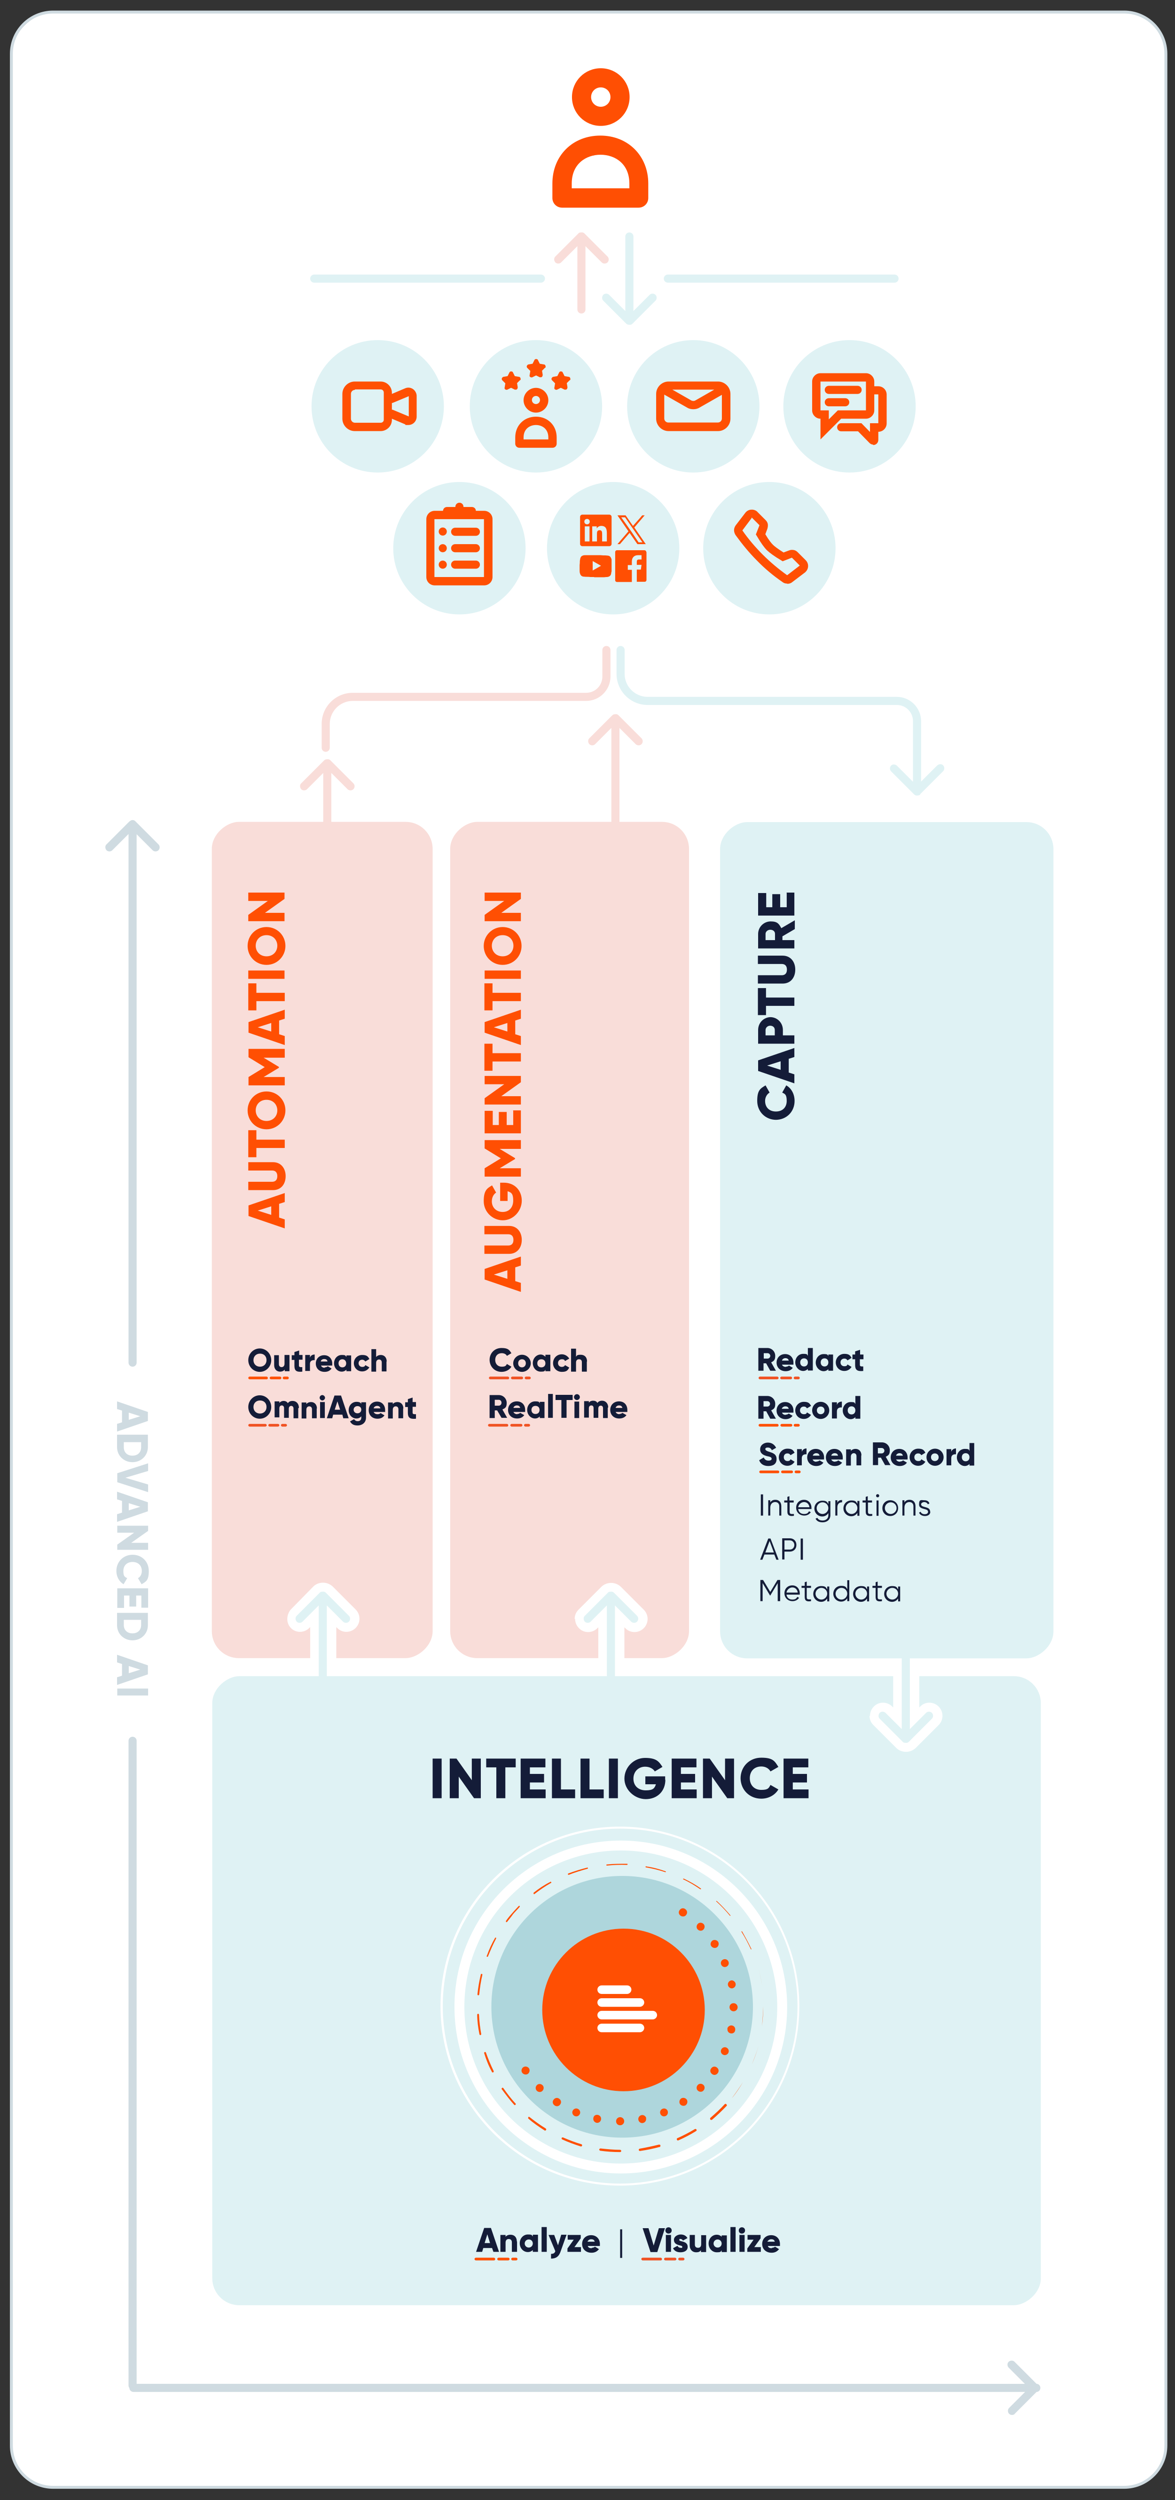 <?xml version="1.0" encoding="UTF-8"?>
<svg id="Layer_1" xmlns="http://www.w3.org/2000/svg" width="522" height="1110" version="1.1" viewBox="0 0 522 1110">
  <rect x="0" y="0" width="522" height="1110" fill="#333333" stroke="none"/>
  <!-- Generator: Adobe Illustrator 29.7.1, SVG Export Plug-In . SVG Version: 2.1.1 Build 8)  -->
  <defs>
    <style>
      .st0 {
        fill: #cfdbe1;
      }

      .st1 {
        fill: #f05323;
      }

      .st2 {
        fill: #dff2f4;
      }

      .st3 {
        fill: #ff5003;
      }

      .st4 {
        fill: #f9ddd9;
      }

      .st5 {
        fill: #aed6dc;
      }

      .st6 {
        fill: #fff;
      }

      .st7 {
        fill: #141c38;
      }

      .st8 {
        fill-rule: evenodd;
      }

      .st8, .st9 {
        fill: #ff4f03;
      }

      .st10 {
        fill: #f05223;
      }

      .st11 {
        fill: #141c37;
      }
    </style>
  </defs>
  <rect class="st6" x="-287.9" y="298.3" width="1099" height="512.9" rx="18.6" ry="18.6" transform="translate(816.4 293.2) rotate(90)"/>
  <path class="st0" d="M4.4,1085.7V23.9C4.4,13.3,13,4.7,23.6,4.7h475.8c10.6,0,19.2,8.6,19.2,19.2v1061.9c0,10.6-8.6,19.2-19.2,19.2H23.6c-10.6,0-19.2-8.6-19.2-19.2h0ZM517.3,23.9c0-9.9-8-17.9-17.9-17.9H23.6C13.7,6,5.7,14,5.7,23.9v1061.9c0,9.9,8,17.9,17.9,17.9h475.8c9.9,0,17.9-8,17.9-17.9V23.9Z"/>
  <circle class="st2" cx="238.1" cy="180.4" r="29.4"/>
  <path class="st3" d="M238.1,183.2c-3,0-5.5-2.5-5.5-5.5s2.5-5.5,5.5-5.5,5.5,2.5,5.5,5.5-2.5,5.5-5.5,5.5ZM238.1,175.8c-1,0-1.8.8-1.8,1.8s.8,1.8,1.8,1.8,1.8-.8,1.8-1.8-.8-1.8-1.8-1.8ZM245.4,198.8h-14.7c-1,0-1.8-.8-1.8-1.8v-2.8c0-5.3,3.9-9.2,9.2-9.2s9.2,3.9,9.2,9.2v2.8c0,1-.8,1.8-1.8,1.8h0ZM232.6,195.1h11s0-.9,0-.9c0-3.8-2.8-5.5-5.5-5.5s-5.5,1.7-5.5,5.5v.9ZM238.1,166.7l-1.6.8c-.4.2-1,0-1.2-.4,0-.2-.1-.4,0-.6l.3-1.8h0l-1.3-1.3c-.4-.4-.4-.9,0-1.3s.3-.2.5-.3l1.8-.3h0l.8-1.6c.2-.5.8-.6,1.2-.4.2,0,.3.2.4.4l.8,1.6h0l1.8.3c.5,0,.8.5.8,1s-.1.4-.3.5l-1.3,1.3h0l.3,1.8c0,.5-.2,1-.7,1.1h-.6s-1.6-.8-1.6-.8h0ZM227,172.2l-1.6.8c-.4.2-1,0-1.2-.4,0-.2-.1-.4,0-.6l.3-1.8h0l-1.3-1.3c-.4-.4-.4-.9,0-1.3s.3-.2.5-.3l1.8-.3h0l.8-1.6c.2-.5.8-.6,1.2-.4.2,0,.3.2.4.4l.8,1.6h0l1.8.3c.5,0,.8.5.8,1s-.1.4-.3.5l-1.3,1.3h0l.3,1.8c0,.5-.2,1-.7,1.1h-.6s-1.6-.8-1.6-.8h0ZM249.1,172.2l-1.6.8c-.4.2-1,0-1.2-.4,0-.2-.1-.4,0-.6l.3-1.8h0l-1.3-1.3c-.4-.4-.4-.9,0-1.3s.3-.2.5-.3l1.8-.3h0l.8-1.6c.2-.5.8-.6,1.2-.4.2,0,.3.2.4.4l.8,1.6h0l1.8.3c.5,0,.8.5.8,1s-.1.4-.3.5l-1.3,1.3h0l.3,1.8c0,.5-.2,1-.7,1.1h-.6s-1.6-.8-1.6-.8h0Z"/>
  <circle class="st2" cx="204.1" cy="243.4" r="29.4"/>
  <path class="st3" d="M215.1,226.8h-3.7c0-1-.8-1.7-1.8-1.7h-3.7s0,0,0-.1c0-1-.8-1.8-1.8-1.8s-1.8.8-1.8,1.8,0,0,0,.1h-3.7c-1,0-1.7.7-1.8,1.7h-3.7c-2.1,0-3.7,1.7-3.7,3.7v25.7c0,2.1,1.7,3.7,3.7,3.7h22c2.1,0,3.7-1.7,3.7-3.7v-25.7c0-2.1-1.7-3.7-3.7-3.7ZM215,256.2h-22s0-25.7,0-25.7h22s0,25.7,0,25.7ZM200.4,236.1c0-1,.8-1.8,1.8-1.8h9.2c1,0,1.8.8,1.8,1.8s-.8,1.8-1.8,1.8h-9.2c-1,0-1.8-.8-1.8-1.8ZM200.4,243.4c0-1,.8-1.8,1.8-1.8h9.2c1,0,1.8.8,1.8,1.8s-.8,1.8-1.8,1.8h-9.2c-1,0-1.8-.8-1.8-1.8ZM200.4,250.7c0-1,.8-1.8,1.8-1.8h9.2c1,0,1.8.8,1.8,1.8s-.8,1.8-1.8,1.8h-9.2c-1,0-1.8-.8-1.8-1.8ZM194.9,236c0-1,.8-1.8,1.8-1.8s1.8.8,1.8,1.8-.8,1.8-1.8,1.8-1.8-.8-1.8-1.8ZM194.9,243.4c0-1,.8-1.8,1.8-1.8s1.8.8,1.8,1.8-.8,1.8-1.8,1.8-1.8-.8-1.8-1.8ZM194.9,250.7c0-1,.8-1.8,1.8-1.8s1.8.8,1.8,1.8-.8,1.8-1.8,1.8-1.8-.8-1.8-1.8Z"/>
  <circle class="st2" cx="341.8" cy="243.4" r="29.4"/>
  <path id="Rectangle1" class="st9" d="M349.7,259.1c-.8,0-1.5-.2-2.1-.7-4.1-2.8-7.9-6-11.3-9.5-3.5-3.5-6.6-7.3-9.5-11.3-.4-.6-.7-1.4-.7-2.2s.3-1.5.7-2.1l4.3-5.6c.6-.8,1.5-1.3,2.4-1.4,1-.1,1.9.1,2.7.7l.2.2,3.7,3.7c.5.5.9,1.1,1,1.8s0,1.4-.2,2.1l-.9,2.4c1.6,2.7,2.7,4,3.4,4.7.6.6,2,1.7,4.7,3.4l2.4-.9c.7-.3,1.4-.3,2.1-.2s1.3.5,1.8,1l3.5,3.5c.7.7,1.1,1.6,1.1,2.6s-.4,1.9-1.1,2.6l-.2.2-5.8,4.4c-.6.5-1.4.7-2.1.7h-.1ZM334,229.9l-4.2,5.6c2.7,3.9,5.8,7.5,9.1,10.8s6.9,6.3,10.8,9.1l5.6-4.3-3.5-3.5-4.1,1.6-.8-.5c-2.9-1.7-4.9-3.2-6.2-4.4-1.2-1.2-2.7-3.3-4.4-6.2l-.5-.8,1.6-4.1-3.5-3.5v.2Z"/>
  <circle class="st2" cx="308" cy="180.4" r="29.4"/>
  <path class="st3" d="M319,169.4h-22c-3,0-5.5,2.5-5.5,5.5v11c0,3,2.5,5.5,5.5,5.5h22c3,0,5.5-2.5,5.5-5.5v-11c0-3-2.5-5.5-5.5-5.5ZM317.3,173l-8.4,4.8c-.5.3-1.2.3-1.8,0l-8.4-4.8h18.6ZM318.9,187.6h-22c-1,0-1.8-.8-1.8-1.8v-10.6s10.2,5.8,10.2,5.8c.8.5,1.8.7,2.7.7s1.9-.2,2.7-.7l10-5.7v10.5c0,1-.8,1.8-1.8,1.8Z"/>
  <circle class="st2" cx="377.4" cy="180.4" r="29.4"/>
  <path class="st3" d="M364.5,195.1v-9.2c-1,0-1.9-.4-2.6-1.1s-1.1-1.6-1.1-2.6v-12.8c0-1,.4-1.9,1.1-2.6s1.6-1.1,2.6-1.1h20.2c1,0,1.9.4,2.6,1.1s1.1,1.6,1.1,2.6v12.8c0,1-.4,1.9-1.1,2.6s-1.6,1.1-2.6,1.1h-11s-9.2,9.2-9.2,9.2ZM364.5,169.4v12.8s3.7,0,3.7,0v4s4-4,4-4h12.5s0-12.8,0-12.8h-20.2ZM381,174.9h-12.8c-1,0-1.8-.8-1.8-1.8s.8-1.8,1.8-1.8h12.8c1,0,1.8.8,1.8,1.8s-.8,1.8-1.8,1.8ZM375.5,180.4h-7.3c-1,0-1.8-.8-1.8-1.8s.8-1.8,1.8-1.8h7.3c1,0,1.8.8,1.8,1.8s-.8,1.8-1.8,1.8ZM387.9,197.4c-.6,0-1.2-.3-1.6-.7l-5.1-5.2h-7.5c-1,0-1.8-.8-1.8-1.8s.8-1.8,1.8-1.8h9s3.8,3.9,3.8,3.9v-3.9h3.7s0-12.8,0-12.8h-1.8c-1,0-1.8-.8-1.8-1.8s.8-1.8,1.8-1.8h1.8c2,0,3.7,1.6,3.7,3.7v12.8c0,2-1.6,3.7-3.7,3.7v3.6c0,1.3-1,2.3-2.3,2.3v-.2Z"/>
  <circle class="st2" cx="272.4" cy="243.4" r="29.4"/>
  <path class="st9" d="M264,256.3h1.3s.1,0,.2,0h2.1c.6,0,1.1,0,1.7-.1.3,0,.6,0,.9-.1.7-.2,1.1-.6,1.3-1.3,0-.4.1-.7.2-1.1v-.9c0-1.1,0-2.3,0-3.4v-.8c0-.2,0-.5-.2-.7-.2-.7-.7-1.1-1.4-1.2-.4,0-.7-.1-1.1-.1-.7,0-1.4,0-2.2-.1h-2.8c-.8,0-1.6,0-2.4,0h-1.5c-.3,0-.7,0-1,.1-.7.2-1.1.6-1.3,1.3-.1.4-.1.8-.2,1.1,0,.6,0,1.2-.1,1.9h0v.7s0,0,0,.1v1.5c0,.5,0,1,.2,1.5.2.7.7,1.2,1.4,1.3.4,0,.7.1,1.1.1.7,0,1.4,0,2.1.1h1.6s.1.1.1.1ZM263.3,249.1c1.2.7,2.5,1.4,3.7,2.1-1.2.7-2.5,1.4-3.7,2.1v-4.3s0,0,0,0ZM270.7,228.5h-12c-.6,0-1,.5-1,1v12c0,.6.5,1,1,1h12c.6,0,1-.5,1-1v-12c0-.6-.5-1-1-1ZM261.9,240.4h-2.1v-6.7h2.1v6.7ZM260.8,232.8c-.7,0-1.2-.5-1.2-1.2s.5-1.2,1.2-1.2,1.2.5,1.2,1.2-.5,1.2-1.2,1.2ZM269.6,240.4h-2.1v-3.2c0-.8,0-1.8-1.1-1.8s-1.2.8-1.2,1.7v3.3h-2.1v-6.7h2v.9h0c.3-.5,1-1.1,2-1.1,2.1,0,2.5,1.4,2.5,3.2v3.7s0,0,0,0ZM287.2,245v12.5c0,.4-.3.8-.8.8h-3.5v-5.4h1.8s.3-2.1.3-2.1h-2.1v-1.4c0-.6.2-1,1-1h1.1s0-1.9,0-1.9h-1.6c-1.6,0-2.7,1-2.7,2.8v1.6h-1.8s0,2.1,0,2.1h1.8v5.4h-6.6c-.4,0-.8-.3-.8-.8v-12.5c0-.4.3-.8.8-.8h12.2c.4,0,.8.3.8.8h.1ZM286,240.3l-4.2-6.1h0l4.6-5.4h-1.1s-.9,1.1-.9,1.1l-3.2,3.6h0l-3-4.3-.3-.4h-3.6s.9,1.3.9,1.3l4,5.8-4.9,5.7h1.1s4.3-5,4.3-5h0l3.2,4.6.3.4h3.7s-.9-1.3-.9-1.3h-.1s.1,0,.1,0ZM283.7,240.8h0l-3.3-4.9-.5-.7-3.9-5.5h1.7s3.1,4.5,3.1,4.5h0l.5.7h0l4.1,5.9h-1.7s0,0,0,0Z"/>
  <path class="st7" d="M275.3,989.8h.9v12.7h-.9v-12.7Z"/>
  <circle class="st2" cx="167.8" cy="180.4" r="29.4"/>
  <path class="st3" d="M184.8,174.4c-.8-1.9-2.9-2.8-4.8-2l-5.9,2.5v-.5c0-2.7-2.2-5-5-5h-11.5c-3,0-5.5,2.5-5.5,5.5v11c0,3,2.5,5.5,5.5,5.5h11.5,0c2.7,0,5-2.2,5-5v-.5s5.9,2.5,5.9,2.5c.4.3-.7.3,1.4.3s3.7-1.7,3.7-3.7v-9.2c0-.5-.1-1-.3-1.4ZM169.2,187.7h-11.5c-1,0-1.8-.8-1.8-1.8v-11c0-1,.8-1.8,1.8-1.8v-.2c0,0,11.4,0,11.4,0,.8,0,1.4.6,1.4,1.4v.6s0,1.2,0,1.2v9.8c0,.2,0,.3,0,.5,0,.7-.6,1.3-1.4,1.3ZM181.6,184.9l-7.2-3c0,0-.2,0-.3,0v-3c.1,0,.2,0,.3,0l7.2-3v9.2Z"/>
  <path class="st9" d="M266.9,55.9c-7.1,0-12.8-5.7-12.8-12.8s5.7-12.8,12.8-12.8,12.8,5.7,12.8,12.8-5.7,12.8-12.8,12.8ZM266.9,38.8c-2.4,0-4.3,1.9-4.3,4.3s1.9,4.3,4.3,4.3,4.3-1.9,4.3-4.3-1.9-4.3-4.3-4.3h0ZM283.9,92.2h-34.2c-2.4,0-4.3-1.9-4.3-4.3v-6.4c0-12.4,9-21.3,21.3-21.3s21.3,9,21.3,21.3v6.4c0,2.4-1.9,4.3-4.3,4.3h.2ZM254,83.6h25.6s0-2.1,0-2.1c0-8.8-6.4-12.8-12.8-12.8s-12.8,4-12.8,12.8c0,0,0,2.1,0,2.1Z"/>
  <rect class="st4" x="67.4" y="497.6" width="371.3" height="106.1" rx="12" ry="12" transform="translate(803.7 297.5) rotate(90)"/>
  <rect class="st4" x="-42.5" y="501.6" width="371.3" height="98.1" rx="12" ry="12" transform="translate(693.8 407.4) rotate(90)"/>
  <path class="st7" d="M-299.3,523.9v1.2h-16.8v-1.2h16.8Z"/>
  <path class="st1" d="M225.3,633.4h-7.9c-.3,0-.6-.3-.6-.6s.3-.6.6-.6h7.8c.3,0,.6.3.6.6s-.2.6-.5.6M231.5,633.4c.3,0,.6-.3.6-.6s-.3-.6-.6-.6h-4.2c-.3,0-.6.3-.6.6s.3.6.6.6h4.2M234.9,633.4c.3,0,.6-.3.6-.6s-.3-.6-.6-.6h-1.5c-.3,0-.6.3-.6.6s.3.6.6.6h1.5"/>
  <path class="st7" d="M220.9,626.2h-1.1s0,3.4,0,3.4h-2.3v-10.2h4.1c1.9,0,3.5,1.5,3.5,3.5s-.7,2.3-1.9,2.9l2.1,3.7h-2.5s-2-3.4-2-3.4ZM219.8,624.1h1.8c.7,0,1.2-.6,1.2-1.3s-.5-1.3-1.2-1.3h-1.8s0,2.6,0,2.6h0ZM229.7,627.8c.6,0,1.1-.2,1.4-.5l1.8,1c-.7,1-1.8,1.5-3.2,1.5-2.5,0-4-1.7-4-3.8s1.5-3.8,3.9-3.8,3.7,1.7,3.7,3.8,0,.6,0,.9h-5.2c.3.7,1,1,1.8,1h0ZM231.1,625.1c-.2-.9-.9-1.1-1.5-1.1s-1.4.4-1.5,1.1h3.2s0,0,0,0ZM241.9,622.3v7.3h-2.1v-.7c-.5.5-1.2.9-2.1.9-1.9,0-3.5-1.7-3.5-3.8s1.5-3.8,3.5-3.8,1.7.3,2.1.9v-.7h2.1,0ZM239.7,626c0-1.1-.7-1.8-1.8-1.8s-1.8.7-1.8,1.8.7,1.8,1.8,1.8,1.8-.7,1.8-1.8ZM243.5,618.9h2.1v10.6h-2.1v-10.6ZM254.3,621.6h-2.6s0,7.9,0,7.9h-2.3v-7.9s-2.6,0-2.6,0v-2.3h7.6v2.3h0,0ZM255,620.3c0-.7.6-1.3,1.3-1.3s1.3.6,1.3,1.3-.6,1.3-1.3,1.3-1.3-.6-1.3-1.3ZM255.2,622.3h2.1v7.3h-2.1v-7.3ZM270,625.1v4.5h-2.1v-4.3c0-.7-.3-1.2-1-1.2s-1.1.5-1.1,1.3v4.1h-2.1v-4.3c0-.7-.3-1.2-1-1.2s-1.1.5-1.1,1.3v4.1h-2.1v-7.3h2.1v.7c.3-.5,1-.9,1.9-.9s1.5.3,1.9,1c.4-.6,1.1-1,2.1-1,1.5,0,2.7,1.2,2.7,3h-.1ZM275.1,627.8c.6,0,1.1-.2,1.4-.5l1.8,1c-.7,1-1.8,1.5-3.2,1.5-2.5,0-4-1.7-4-3.8s1.5-3.8,3.9-3.8,3.7,1.7,3.7,3.8c0,2.1,0,.6,0,.9h-5.2c.3.7,1,1,1.8,1h0ZM276.5,625.1c-.2-.9-.9-1.1-1.5-1.1s-1.4.4-1.5,1.1h3.2s0,0,0,0Z"/>
  <path class="st11" d="M217.5,603.8c0-3,2.2-5.3,5.3-5.3s3.5,1,4.4,2.3l-2,1.2c-.4-.8-1.3-1.2-2.3-1.2-1.8,0-2.9,1.2-2.9,3s1.2,3,2.9,3,1.9-.5,2.3-1.2l2,1.2c-.9,1.5-2.6,2.3-4.4,2.3-3,0-5.3-2.3-5.3-5.4M233.6,605.3c0,1-.7,1.8-1.7,1.8s-1.7-.7-1.7-1.8.7-1.8,1.7-1.8,1.7.7,1.7,1.8M228,605.3c0,2.1,1.8,3.8,3.9,3.8s3.9-1.7,3.9-3.8-1.8-3.8-3.9-3.8-3.9,1.7-3.9,3.8M242.3,605.3c0,1.1-.7,1.8-1.8,1.8s-1.8-.7-1.8-1.8.7-1.8,1.8-1.8,1.8.7,1.8,1.8M242.3,601.7v.7c-.5-.5-1.2-1-2.1-1-1.9,0-3.5,1.7-3.5,3.8s1.5,3.8,3.5,3.8,1.7-.3,2.1-.9v.7s2.2,0,2.2,0v-7.3s-2.2,0-2.2,0h0ZM245.7,605.3c0,2.1,1.7,3.8,3.9,3.8,2.2,0,2.6-.7,3.3-1.9l-1.9-1.1c-.2.5-.7.8-1.4.8-1,0-1.7-.7-1.7-1.7s.7-1.7,1.7-1.7,1.2.3,1.4.8l1.9-1.1c-.7-1.1-1.9-1.9-3.3-1.9-2.3,0-3.9,1.8-3.9,3.9M260.8,604.5c0-2-1.2-3-2.8-3s-1.7.3-2.1.9v-3.6s-2.2,0-2.2,0v10.2s2.2,0,2.2,0v-4c0-1,.5-1.5,1.3-1.5s1.3.4,1.3,1.3v4.2s2.2,0,2.2,0v-4.5"/>
  <path class="st10" d="M225.7,612.4h-7.9c-.3,0-.6-.3-.6-.6s.3-.6.6-.6h7.8c.3,0,.6.3.6.6s-.2.6-.5.6M231.8,612.4c.3,0,.6-.3.6-.6s-.3-.6-.6-.6h-4.2c-.3,0-.6.3-.6.6s.3.6.6.6h4.2M235.2,612.4c.3,0,.6-.3.6-.6s-.3-.6-.6-.6h-1.5c-.3,0-.6.3-.6.6s.3.6.6.6h1.5"/>
  <path class="st3" d="M118.5,612.4h-7.6c-.3,0-.6-.3-.6-.6s.3-.6.6-.6h7.5c.3,0,.6.3.6.6s-.2.6-.5.6M124.4,612.4c.3,0,.6-.3.6-.6s-.3-.6-.6-.6h-4c-.3,0-.6.3-.6.6s.3.6.6.6h4M127.7,612.4c.3,0,.6-.3.6-.6s-.3-.6-.6-.6h-1.5c-.3,0-.6.3-.6.6s.3.6.6.6h1.5"/>
  <path class="st7" d="M110.3,603.9c0-2.9,2.3-5.2,5.1-5.2s5.1,2.3,5.1,5.2-2.3,5.2-5.1,5.2-5.1-2.3-5.1-5.2ZM118.4,603.9c0-1.8-1.2-2.9-2.9-2.9s-2.9,1.2-2.9,2.9,1.2,2.9,2.9,2.9,2.9-1.2,2.9-2.9ZM128.6,601.7v7.1h-2.1v-.7c-.4.5-1.1.9-2.1.9-1.4,0-2.6-1-2.6-2.9v-4.4h2.1v4c0,.9.6,1.3,1.2,1.3s1.3-.4,1.3-1.5v-3.9h2.1s0,0,0,0ZM132.8,603.7v2.6c0,.7.5.7,1.5.7v2c-2.8.3-3.5-.6-3.5-2.6v-2.6s-1.2,0-1.2,0v-2.1h1.2s0-1.4,0-1.4l2.1-.7v2s1.5,0,1.5,0v2.1h-1.5,0ZM139.8,601.5v2.4c-.9-.1-2.1.2-2.1,1.6v3.2h-2.1v-7.1h2.1v1.2c.3-1,1.2-1.4,2.1-1.4ZM144.2,607.1c.6,0,1.1-.2,1.4-.5l1.7,1c-.7,1-1.7,1.5-3.1,1.5-2.4,0-3.9-1.6-3.9-3.7s1.5-3.7,3.7-3.7,3.6,1.6,3.6,3.7,0,.6,0,.9h-5c.3.7,1,1,1.7,1h0ZM145.5,604.5c-.2-.9-.8-1.1-1.5-1.1s-1.4.4-1.5,1.1h3s0,0,0,0ZM156,601.7v7.1h-2.1v-.7c-.4.5-1.2.9-2.1.9-1.8,0-3.4-1.6-3.4-3.7s1.5-3.7,3.4-3.7,1.6.3,2.1.9v-.7h2.1s0,0,0,0ZM153.8,605.3c0-1-.7-1.8-1.7-1.8s-1.7.7-1.7,1.8.7,1.8,1.7,1.8,1.7-.7,1.7-1.8ZM157.2,605.3c0-2.1,1.6-3.7,3.7-3.7s2.6.7,3.2,1.8l-1.8,1.1c-.3-.4-.7-.8-1.4-.8-1,0-1.6.7-1.6,1.6s.7,1.6,1.6,1.6,1.2-.3,1.4-.8l1.8,1c-.7,1.1-1.8,1.8-3.2,1.8-2.1,0-3.7-1.6-3.7-3.7h0ZM171.7,604.5v4.4h-2.1v-4c0-.9-.6-1.3-1.2-1.3s-1.3.4-1.3,1.5v3.9h-2.1v-10h2.1v3.5c.4-.5,1.1-.9,2.1-.9,1.4,0,2.6,1,2.6,2.9h-.1Z"/>
  <path class="st10" d="M117.9,633.4h-7c-.3,0-.6-.3-.6-.6s.3-.6.6-.6h7c.3,0,.6.3.6.6s-.3.6-.7.6M123.5,633.4c.3,0,.6-.3.6-.6s-.3-.6-.6-.6h-3.7c-.3,0-.6.3-.6.6s.3.6.6.6h3.7M126.9,633.4c.3,0,.6-.3.6-.6s-.3-.6-.6-.6h-1.5c-.3,0-.6.3-.6.6s.3.6.6.6h1.5"/>
  <path class="st7" d="M110.3,624.7c0-2.9,2.3-5.2,5.1-5.2s5.1,2.3,5.1,5.2-2.3,5.2-5.1,5.2-5.1-2.3-5.1-5.2ZM118.4,624.7c0-1.8-1.2-2.9-2.9-2.9s-2.9,1.2-2.9,2.9,1.2,2.9,2.9,2.9,2.9-1.2,2.9-2.9ZM132.5,625.3v4.4h-2.1v-4.3c0-.7-.4-1.2-1-1.2s-1.1.4-1.1,1.3v4h-2.1v-4.3c0-.7-.4-1.2-1-1.2s-1.1.4-1.1,1.3v4h-2.1v-7.1h2.1v.7c.3-.4,1-.9,1.9-.9s1.5.4,1.9,1c.4-.6,1-1,2.1-1,1.6,0,2.8,1.2,2.8,3.1h-.1ZM140.7,625.3v4.4h-2.1v-4c0-.9-.6-1.3-1.2-1.3s-1.3.4-1.3,1.5v3.9h-2.1v-7.1h2.1v.7c.4-.5,1.1-.9,2.1-.9,1.4,0,2.6,1,2.6,2.9h0ZM142,620.6c0-.7.6-1.2,1.2-1.2s1.2.6,1.2,1.2-.6,1.2-1.2,1.2-1.2-.6-1.2-1.2ZM142.2,622.5h2.1v7.1h-2.1v-7.1ZM151.7,628.1h-3.7s-.4,1.6-.4,1.6h-2.4s3.4-10.1,3.4-10.1h2.9s3.4,10.1,3.4,10.1h-2.4s-.4-1.6-.4-1.6h0s-.1,0-.1,0ZM151.1,625.9l-1.2-3.7-1.2,3.7h2.3s0,0,0,0ZM160.5,623.3v-.7h2.1v6.8c0,2.4-1.9,3.5-3.7,3.5s-2.7-.6-3.4-1.8l1.8-1c.3.4.7.9,1.6.9s1.6-.5,1.6-1.5v-.7c-.4.6-1.2,1-2.1,1-2,0-3.5-1.6-3.5-3.7s1.5-3.7,3.5-3.7,2.1,1,2.1,1h0ZM160.5,625.9c0-1-.7-1.6-1.7-1.6s-1.7.7-1.7,1.6.7,1.6,1.7,1.6,1.7-.7,1.7-1.6ZM171,626.9h-5c.3.7,1,1,1.7,1h0c.6,0,1.1-.2,1.4-.5l1.7,1c-.7,1-1.7,1.5-3.1,1.5-2.4,0-3.9-1.6-3.9-3.8s1.5-3.8,3.7-3.8,3.6,1.6,3.6,3.8c0,0,0,.6,0,.9h0ZM169,625.3c-.2-.9-.9-1.1-1.5-1.1s-1.4.4-1.5,1.1h3.1s0,0,0,0ZM179.1,625.3v4.4h-2.1v-4c0-.9-.6-1.3-1.2-1.3s-1.3.4-1.3,1.5v3.9h-2.1v-7.1h2.1v.7c.4-.5,1.1-.9,2.1-.9,1.4,0,2.6,1,2.6,2.9h0ZM183.3,624.6v2.6c0,.7.5.7,1.5.7v2c-2.8.3-3.6-.6-3.6-2.6v-2.6s-1.2,0-1.2,0v-2.1h1.2s0-1.4,0-1.4l2.1-.7v2s1.5,0,1.5,0v2.1h-1.5,0Z"/>
  <path class="st6" d="M255.3,718.8c0-1.6.6-3,1.7-4.1l10.2-10.2c1.1-1.1,2.7-1.7,4.3-1.7s3.1.6,4.3,1.7l10.2,10.2c1.1,1.1,1.7,2.6,1.7,4.1s-.6,3-1.7,4.1c-2.3,2.3-6,2.3-8.2,0l-.4-.4v23.4c0,3.2-2.6,5.8-5.8,5.8s-5.8-2.6-5.8-5.8v-23.4l-.4.4c-2.3,2.3-6,2.3-8.2,0-1.1-1.1-1.7-2.6-1.7-4.1h-.2Z"/>
  <path class="st2" d="M273.2,745.9v-33.1l7.2,7.2c.7.7,1.9.7,2.6,0s.7-1.9,0-2.6l-10.2-10.2c-.4-.4-.9-.6-1.4-.5-.5,0-1,0-1.4.5l-10.2,10.2c-.4.4-.5.8-.5,1.3s.2.9.5,1.3c.7.7,1.9.7,2.6,0l7.2-7.2v33.1c0,1,.8,1.8,1.8,1.8s1.8-.8,1.8-1.8Z"/>
  <path class="st6" d="M139.2,704.4c1.1-1.1,2.7-1.7,4.3-1.7s3.1.6,4.3,1.7l10.2,10.2c1.1,1.1,1.7,2.6,1.7,4.1s-.6,3-1.7,4.1c-2.3,2.3-6,2.3-8.2,0l-.4-.4v23.4c0,3.2-2.6,5.8-5.8,5.8s-5.8-2.6-5.8-5.8v-23.4l-.4.4c-2.3,2.3-6,2.3-8.2,0-2.9-3.1-1.1-7.1,0-8.2l10-10.2Z"/>
  <path class="st2" d="M145.2,745.9v-33.1l7.2,7.2c.7.7,1.9.7,2.6,0s.7-1.9,0-2.6l-10.2-10.2c-.4-.4-.9-.6-1.4-.5-.5,0-1,0-1.4.5l-10.2,10.2c-.4.4-.5.8-.5,1.3s.2.9.5,1.3c.7.7,1.9.7,2.6,0l7.2-7.2v33.1c0,1,.8,1.8,1.8,1.8s1.8-.8,1.8-1.8Z"/>
  <path class="st4" d="M275.2,371.3v-48.1l7.2,7.2c.7.7,1.9.7,2.6,0s.7-1.9,0-2.6l-10.2-10.2c-.4-.4-.9-.6-1.4-.5-.5,0-1,.1-1.4.5l-10.2,10.2c-.4.4-.5.8-.5,1.3s.2.9.5,1.3c.7.7,1.9.7,2.6,0l7.2-7.2v48.1c0,1,.8,1.8,1.8,1.8s1.8-.8,1.8-1.8h0Z"/>
  <path class="st4" d="M147.2,371.3v-28.1l7.2,7.2c.7.7,1.9.7,2.6,0s.7-1.9,0-2.6l-10.2-10.2c-.4-.4-.9-.6-1.4-.5-.5,0-1,.1-1.4.5l-10.2,10.2c-.4.4-.5.8-.5,1.3s.2.9.5,1.3c.7.7,1.9.7,2.6,0l7.2-7.2v28.1c0,1,.8,1.8,1.8,1.8s1.8-.8,1.8-1.8h0Z"/>
  <path class="st4" d="M260.1,137.4v-28.1l7.2,7.2c.7.7,1.9.7,2.6,0s.7-1.9,0-2.6l-10.2-10.2c-.4-.4-.9-.6-1.4-.5-.5,0-1,0-1.4.5l-10.2,10.2c-.4.4-.5.8-.5,1.3s.2.9.5,1.3c.7.7,1.9.7,2.6,0l7.2-7.2v28.1c0,1,.8,1.8,1.8,1.8s1.8-.8,1.8-1.8Z"/>
  <rect class="st2" x="138.7" y="699.9" width="279.3" height="368.1" rx="12" ry="12" transform="translate(1162.3 605.5) rotate(90)"/>
  <circle class="st5" cx="276.4" cy="891" r="58.1"/>
  <path class="st6" d="M195.7,890.7c0-44,35.7-79.7,79.7-79.7s79.7,35.7,79.7,79.7-35.7,79.7-79.7,79.7-79.7-35.7-79.7-79.7ZM354.3,890.7c0-43.4-35.4-78.8-78.8-78.8s-78.8,35.4-78.8,78.8,35.4,78.8,78.8,78.8,78.8-35.4,78.8-78.8h0Z"/>
  <path class="st6" d="M201.9,891.1c0-40.7,33.2-73.9,73.9-73.9s73.9,33.2,73.9,73.9-33.2,73.9-73.9,73.9-73.9-33.2-73.9-73.9ZM345.3,891.1c0-38.3-31.1-69.5-69.5-69.5s-69.5,31.1-69.5,69.5,31.1,69.5,69.5,69.5,69.5-31.1,69.5-69.5Z"/>
  <path class="st7" d="M196.2,780.8v17.6h-4v-17.6h4ZM213.6,780.8v17.6h-3s-6.8-9.6-6.8-9.6v9.6h-4v-17.6h3s6.8,9.6,6.8,9.6v-9.6h4ZM229,784.7h-4.5s0,13.7,0,13.7h-4v-13.7s-4.5,0-4.5,0v-3.9h13.1v3.9h0ZM242.4,794.5v3.9h-11.1s0-17.6,0-17.6h11v3.9h-6.9s0,2.9,0,2.9h6.3v3.8h-6.3s0,3.1,0,3.1h7,0ZM255.5,794.5v3.9h-10.3s0-17.6,0-17.6h4v13.7s6.3,0,6.3,0ZM268.2,794.5v3.9h-10.3s0-17.6,0-17.6h4v13.7s6.3,0,6.3,0ZM274.5,780.8v17.6h-4v-17.6h4ZM295.6,790.1c0,5.4-3.8,8.7-8.7,8.7s-9.5-4.1-9.5-9.1c0-5,4.1-9.2,9.2-9.2s6.2,1.7,7.7,4l-3.4,2c-.7-1.2-2.3-2.1-4.3-2.1-3,0-5.2,2.2-5.2,5.3s2.1,5.2,5.5,5.2,3.9-1,4.5-2.7h-4.7v-3.5h8.8v1.5s.1,0,.1,0ZM309.5,794.5v3.9h-11.1s0-17.6,0-17.6h11v3.9h-6.9s0,2.9,0,2.9h6.3v3.8h-6.3s0,3.1,0,3.1h7,0ZM326.1,780.8v17.6h-3s-6.8-9.6-6.8-9.6v9.6h-4v-17.6h3s6.8,9.6,6.8,9.6v-9.6h4ZM329,789.6c0-5.2,3.9-9.2,9.2-9.2s6,1.6,7.6,4.1l-3.5,2c-.8-1.4-2.3-2.2-4.1-2.2-3.1,0-5.1,2.1-5.1,5.2,0,3.1,2,5.2,5.1,5.2s3.3-.8,4.1-2.2l3.5,2c-1.5,2.5-4.3,4.1-7.6,4.1-5.3,0-9.2-4-9.2-9.2v.2ZM359.2,794.5v3.9h-11.1s0-17.6,0-17.6h11v3.9h-6.9s0,2.9,0,2.9h6.3v3.8h-6.3s0,3.1,0,3.1h7,0Z"/>
  <circle class="st9" cx="277" cy="892.4" r="36.1"/>
  <path class="st6" d="M265.4,883.4c0-1.1.9-1.9,1.9-1.9h11.3c1.1,0,1.9.9,1.9,1.9s-.9,1.9-1.9,1.9h-11.3c-1.1,0-1.9-.9-1.9-1.9ZM265.4,889.1c0-1.1.9-1.9,1.9-1.9h17c1.1,0,1.9.9,1.9,1.9s-.9,1.9-1.9,1.9h-17c-1.1,0-1.9-.9-1.9-1.9ZM265.4,894.7c0-1.1.9-1.9,1.9-1.9h22.7c1.1,0,1.9.9,1.9,1.9s-.9,1.9-1.9,1.9h-22.7c-1.1,0-1.9-.9-1.9-1.9ZM265.4,900.4c0-1.1.9-1.9,1.9-1.9h17c1.1,0,1.9.9,1.9,1.9s-.9,1.9-1.9,1.9h-17c-1.1,0-1.9-.9-1.9-1.9Z"/>
  <path class="st3" d="M219.5,1003.6h-8.1c-.3,0-.6-.3-.6-.6s.3-.6.6-.6h8c.3,0,.6.3.6.6s-.2.6-.5.6M225.8,1003.6c.3,0,.6-.3.6-.6s-.3-.6-.6-.6h-4.3c-.3,0-.6.3-.6.6s.3.6.6.6h4.3M229.3,1003.6c.3,0,.6-.3.6-.6s-.3-.6-.6-.6h-1.6c-.3,0-.6.3-.6.6s.3.6.6.6h1.6"/>
  <path class="st7" d="M258.1,997.7v2.1h-6v-1.5s2.8-3.9,2.8-3.9h-2.7v-2.1h5.8v1.5s-2.8,3.9-2.8,3.9h3s0,0,0,0ZM249.3,992.3l-1.4,4.6-1.7-4.6h-2.5s3,7.2,3,7.2c-.3.9-.8,1.2-1.9,1.2v2.1c2.1,0,3.5-.8,4.3-3.3l2.6-7.3h-2.4s0,0,0,0ZM264.2,995.3c-.2-.9-.9-1.1-1.6-1.1s-1.4.5-1.6,1.1h3.3s0,0,0,0ZM262.9,998c.6,0,1.1-.2,1.4-.5l1.8,1.1c-.8,1-1.8,1.6-3.3,1.6-2.6,0-4.2-1.7-4.2-3.9s1.6-3.9,4-3.9,3.9,1.7,3.9,3.9,0,.6,0,.9h-5.4c.3.8,1,1,1.8,1M236.7,996.1c0-1.1-.8-1.8-1.8-1.8s-1.8.8-1.8,1.8.8,1.8,1.8,1.8,1.8-.8,1.8-1.8M239,992.3v7.5h-2.3v-.8c-.5.5-1.2.9-2.2.9-2,0-3.6-1.7-3.6-3.9s1.6-3.9,3.6-3.9c2,0,1.7.3,2.2.9v-.8h2.3,0ZM240.6,999.8h2.3s0-11,0-11h-2.3s0,11,0,11ZM229.7,995.2v4.6h-2.3v-4.3c0-.9-.6-1.4-1.4-1.4s-1.4.5-1.4,1.6v4.1h-2.3v-7.5h2.3v.8c.4-.5,1.1-.9,2.2-.9,1.6,0,2.8,1,2.8,3M215.3,995.9l1.2-3.9,1.2,3.9h-2.4s0,0,0,0ZM219,999.8h2.7s-3.6-10.6-3.6-10.6h-3s-3.6,10.6-3.6,10.6h2.7s.5-1.7.5-1.7h3.9s.6,1.7.6,1.7h0Z"/>
  <path class="st11" d="M285.4,989.3h2.7s2.3,7.7,2.3,7.7l2.3-7.7h2.7s-3.4,10.6-3.4,10.6h-3s-3.5-10.6-3.5-10.6h0ZM295.8,999.8h2.3s0-7.5,0-7.5h-2.3s0,7.5,0,7.5ZM295.6,990.3c0,.8.6,1.4,1.4,1.4s1.4-.6,1.4-1.4-.6-1.4-1.4-1.4-1.4.6-1.4,1.4M305.5,997.6c0-2.8-3.7-2.2-3.7-3s.2-.5.6-.5.8.3,1,.7l2-1.1c-.6-1.1-1.7-1.6-3-1.6s-3,.8-3,2.4c0,2.7,3.7,2.2,3.7,3s-.3.5-.8.5-1.1-.3-1.3-.9l-2,1.1c.6,1.2,1.7,1.8,3.3,1.8,1.7,0,3.2-.7,3.2-2.4M311.5,992.3v4.1c0,1.1-.5,1.6-1.4,1.6s-1.4-.5-1.4-1.4v-4.3s-2.3,0-2.3,0v4.6c0,2,1.3,3.1,2.8,3.1s1.7-.4,2.2-.9v.8s2.3,0,2.3,0v-7.5s-2.3,0-2.3,0h0ZM320.6,996.1c0,1.1-.8,1.8-1.8,1.8s-1.8-.8-1.8-1.8.8-1.8,1.8-1.8,1.8.8,1.8,1.8M320.6,992.3v.8c-.5-.5-1.2-.9-2.2-.9-2,0-3.6,1.7-3.6,3.9s1.6,3.9,3.6,3.9,1.7-.3,2.2-.9v.8s2.3,0,2.3,0v-7.4s-2.3,0-2.3,0v-.2ZM328.5,992.3h2.3v7.5h-2.3v-7.5ZM328.2,990.3c0-.8.6-1.4,1.4-1.4s1.4.6,1.4,1.4-.6,1.4-1.4,1.4-1.4-.5-1.4-1.4M324.5,999.8h2.3s0-11,0-11h-2.3s0,11,0,11ZM335.1,997.7l2.8-3.9v-1.5s-5.8,0-5.8,0v2.1s2.7,0,2.7,0l-2.8,3.9v1.5s6,0,6,0v-2.1s-3,0-3,0h0ZM344.2,995.3c-.2-.9-.9-1.1-1.6-1.1s-1.4.5-1.7,1.1h3.3ZM342.9,998c.6,0,1.1-.2,1.4-.5l1.8,1.1c-.8,1-1.8,1.6-3.3,1.6-2.6,0-4.2-1.7-4.2-3.9s1.6-3.9,4-3.9,3.9,1.7,3.9,3.9,0,.6,0,.9h-5.4c.3.8,1,1,1.8,1"/>
  <path class="st10" d="M293.6,1003.6h-8.1c-.3,0-.6-.3-.6-.6s.3-.6.6-.6h8c.3,0,.6.3.6.6s-.2.6-.5.6M299.9,1003.6c.3,0,.6-.3.6-.6s-.3-.6-.6-.6h-4.3c-.3,0-.6.3-.6.6s.3.6.6.6h4.3M303.5,1003.6c.3,0,.6-.3.6-.6s-.3-.6-.6-.6h-1.6c-.3,0-.6.3-.6.6s.3.6.6.6h1.6"/>
  <path class="st8" d="M296.6,937.2c-.4-.9-1.4-1.3-2.3-.9s-1.3,1.4-.9,2.3,1.4,1.3,2.3.9,1.2-1.4.9-2.3ZM322.7,873.2c.9-.4,1.3-1.4.9-2.3s-1.4-1.3-2.3-.9-1.3,1.4-.9,2.3,1.4,1.3,2.3.9ZM320.4,910c-.4.9,0,1.9.9,2.3.8.4,1.9,0,2.3-.9.4-.9,0-1.9-.9-2.3-.8-.4-1.9,0-2.3.9ZM325.4,882.8c1-.2,1.6-1.2,1.4-2.1-.2-.9-1.2-1.6-2-1.4-1,.2-1.6,1.2-1.4,2.1.2.9,1.1,1.6,2.1,1.4h0ZM264.9,942.5c1,.2,1.9-.4,2.1-1.4s-.4-1.9-1.4-2.1-1.9.4-2,1.4c-.2.9.4,1.9,1.4,2.1h0ZM255.3,939.5c.9.4,1.9,0,2.3-.9.4-.8,0-1.9-.9-2.3-.9-.4-1.9,0-2.3.9-.4.8,0,1.9.9,2.3ZM287.1,940.5c-.2-1-1.2-1.6-2.1-1.4-1,.2-1.6,1.2-1.4,2.1.2,1,1.2,1.6,2,1.4,1-.2,1.6-1.1,1.4-2.1h0ZM323.2,900.7c-.2,1,.4,1.9,1.4,2.1s1.9-.4,2-1.4c.2-1-.4-1.9-1.4-2.1-.9-.2-1.9.5-2.1,1.4h0ZM324.1,891.2c0,1,.8,1.8,1.8,1.8s1.8-.8,1.8-1.8-.8-1.8-1.8-1.8-1.8.7-1.8,1.8ZM275.5,943.6c1,0,1.8-.8,1.8-1.8s-.8-1.8-1.8-1.8-1.8.8-1.8,1.8.7,1.8,1.8,1.8ZM318.4,917.9c-.8-.6-1.9-.4-2.5.5-.6.8-.4,1.9.5,2.5.8.6,1.9.4,2.5-.5.6-.8.4-1.9-.5-2.5ZM302.6,931.7c-.8.6-1,1.7-.5,2.5.6.8,1.7,1,2.5.5.8-.6,1-1.7.5-2.5-.6-.8-1.7-1-2.5-.5ZM310,925.7c-.7.7-.7,1.9,0,2.5.7.7,1.9.7,2.5,0,.7-.7.7-1.9,0-2.5-.7-.7-1.9-.7-2.5,0ZM304.9,850.1c.6-.8.4-1.9-.5-2.5-.8-.6-1.9-.4-2.5.5-.6.8-.4,1.9.5,2.5.8.5,2,.4,2.5-.5ZM248.9,934.3c.6-.8.4-1.9-.5-2.5-.8-.6-1.9-.4-2.5.5-.6.8-.4,1.9.5,2.5.8.6,2,.4,2.5-.5ZM316,864.1c.6.8,1.7,1,2.5.5.8-.6,1-1.7.5-2.5-.6-.8-1.7-1-2.5-.5-.8.6-1.1,1.7-.5,2.5ZM232,920.3c.6.8,1.7,1,2.5.5.8-.6,1-1.7.5-2.5-.6-.8-1.7-1-2.5-.5-.8.5-1.1,1.7-.5,2.5ZM310,856.7c.7.7,1.9.7,2.5,0,.7-.7.7-1.9,0-2.5-.7-.7-1.9-.7-2.5,0-.7.7-.7,1.9,0,2.5ZM238.5,928.3c.7.7,1.9.7,2.5,0,.7-.7.7-1.9,0-2.5-.7-.7-1.9-.7-2.5,0-.7.7-.7,1.8,0,2.5ZM330.1,924.4h0c-1.6,2.5-3.3,5-5,7.2,1.9-2.2,3.5-4.7,5-7.2ZM337,908.3h0c-.8,2.8-1.9,5.6-3,8.3,1.2-2.7,2.2-5.5,3-8.3ZM339.2,890.8s0,0,0,0h-.2c0,2.9-.2,5.8-.5,8.8h0c.4-2.9.6-5.8.5-8.8h.2ZM336.8,873.4h0c.8,2.8,1.4,5.7,1.9,8.6h0c-.5-2.8-1.1-5.8-1.9-8.6ZM329.6,857.5h-.2v.2c1.6,2.5,2.9,5,4.2,7.8h.2c.2,0,0,0,0-.2-1.3-2.7-2.7-5.3-4.2-7.9h0ZM318.4,844h-.2v.2c2.1,1.9,4.2,4.1,6.1,6.4h.2v-.2c-1.9-2.2-3.9-4.4-6.1-6.4ZM303.8,834.1h-.3v.3c2.7,1.2,5.1,2.7,7.6,4.4h.3v-.3c-2.4-1.7-4.9-3.1-7.6-4.4ZM287.1,828.6s-.3,0-.3.2,0,.3.2.3c2.9.5,5.8,1.2,8.5,2.1h.3v-.3c-2.8-1-5.7-1.8-8.6-2.2h0ZM269.6,827.8s-.3,0-.2.3c0,0,0,.3.3.2,2.9-.3,5.8-.4,8.8-.3,0,0,.3,0,.3-.2s0-.3-.2-.3c-3.1,0-6,0-8.9.3ZM252.5,831.8c-.2,0-.2.2-.2.4s.2.2.4.2c2.7-1.1,5.5-1.9,8.3-2.7.2,0,.2-.2.2-.3,0-.2-.2-.2-.3-.2-2.8.7-5.7,1.6-8.4,2.6h0ZM237.1,840.5s-.2.3,0,.4c0,0,.3.2.4,0,2.3-1.8,4.8-3.5,7.3-4.9.2,0,.2-.3,0-.4,0-.2-.3-.2-.4,0-2.6,1.3-5,2.9-7.4,4.8ZM224.8,853v.4h.4c.9-1.2,1.9-2.3,2.7-3.5.9-1.1,2-2.1,3-3.3v-.4h-.4c-1,1.1-2,2.1-3,3.3-1.1,1.2-2,2.3-2.8,3.5h0ZM216.2,868.4c0,.2,0,.4.2.4.2,0,.4,0,.4-.2,1.1-2.7,2.2-5.3,3.6-7.9v-.4h-.4c-1.5,2.6-2.7,5.2-3.7,8h0ZM212.1,885.5c0,.2.2.4.4.4.2,0,.4-.2.4-.4.3-2.9.7-5.8,1.4-8.7,0-.2,0-.4-.3-.4-.2,0-.4,0-.4.3-.7,2.9-1.2,5.8-1.5,8.8ZM213,903.2c0,.2.3.4.4.4s.4-.3.4-.4c-.5-2.8-.9-5.8-1-8.7,0-.2-.2-.4-.4-.4s-.4.2-.4.4c0,2.7.4,5.8,1,8.7ZM218.5,919.9c0,.2.4.3.6.2.2,0,.3-.4.2-.6-1.3-2.6-2.4-5.3-3.4-8.1,0-.2-.3-.4-.5-.3-.2,0-.4.3-.3.5.9,2.9,2,5.7,3.4,8.2h0ZM228.4,934.5c.2.2.4.2.6,0s.2-.4,0-.6c-2-2.1-3.7-4.4-5.4-6.8-.2-.2-.4-.3-.6,0-.2.2-.3.4,0,.6,1.7,2.3,3.5,4.7,5.5,6.9h0ZM241.9,945.9c.3.2.5,0,.7-.2.2-.3,0-.5-.2-.7-2.5-1.5-4.9-3.3-7.1-5-.2-.2-.5-.2-.6,0,0,.3-.2.5,0,.6,2.1,1.9,4.6,3.6,7.1,5.2h0ZM258,953c.3,0,.5,0,.6-.4,0-.3,0-.5-.4-.6-2.8-.8-5.5-1.9-8.1-3-.3,0-.5,0-.6.3,0,.3,0,.5.3.6,2.6,1.2,5.4,2.2,8.2,3.1h0ZM275.5,955.5c.3,0,.5-.3.5-.5s-.3-.5-.5-.5c-2.9,0-5.8-.3-8.7-.6-.3,0-.5.2-.6.4,0,.3.2.5.4.6,2.9.4,5.8.6,8.8.6h0ZM293,953.3c.3,0,.4-.4.4-.7,0-.4-.4-.4-.7-.4-2.8.7-5.7,1.3-8.5,1.8-.3,0-.5.4-.4.6,0,.3.4.5.6.4,2.9-.4,5.8-1,8.7-1.8h0ZM309.2,946.2c.3-.2.4-.5.2-.7s-.5-.4-.7-.2c-2.5,1.5-5,2.8-7.7,4-.3,0-.4.4-.3.7.2.4.4.4.7.3,2.7-1.2,5.2-2.5,7.8-4.1ZM322.8,935c-2,2.1-4.2,4.2-6.4,6.1-.3.2-.6.2-.8,0-.2-.3-.2-.6,0-.8,2.2-1.9,4.3-3.8,6.3-6,.3-.3.6-.3.8,0,.3.3.3.6,0,.8h0Z"/>
  <path class="st6" d="M386.3,761.8c0,1.6.6,3,1.7,4.1l10.2,10.2c1.1,1.1,2.7,1.7,4.3,1.7s3.1-.6,4.3-1.7l10.2-10.2c1.1-1.1,1.7-2.6,1.7-4.1s-.6-3-1.7-4.1c-2.3-2.3-6-2.3-8.2,0l-.4.4v-23.4c0-3.2-2.6-5.8-5.8-5.8s-5.8,2.6-5.8,5.8v23.4l-.4-.4c-2.3-2.3-6-2.3-8.2,0-1.1,1.1-1.7,2.6-1.7,4.1h-.2Z"/>
  <path class="st2" d="M404.2,734.6v33.1l7.2-7.2c.7-.7,1.9-.7,2.6,0s.7,1.9,0,2.6l-10.2,10.2c-.4.4-.9.6-1.4.5-.5,0-1,0-1.4-.5l-10.2-10.2c-.4-.4-.5-.8-.5-1.3s.2-.9.5-1.3c.7-.7,1.9-.7,2.6,0l7.2,7.2v-33.1c0-1,.8-1.8,1.8-1.8s1.8.8,1.8,1.8h0Z"/>
  <path class="st2" d="M281.4,105v33.1l7.2-7.2c.7-.7,1.9-.7,2.6,0s.7,1.9,0,2.6l-10.2,10.2c-.4.4-.9.6-1.4.5-.5,0-1-.1-1.4-.5l-10.2-10.2c-.4-.4-.5-.8-.5-1.3s.2-.9.5-1.3c.7-.7,1.9-.7,2.6,0l7.2,7.2v-33.1c0-1,.8-1.8,1.8-1.8s1.8.8,1.8,1.8Z"/>
  <rect class="st2" x="208.3" y="476.6" width="371.3" height="148.1" rx="12" ry="12" transform="translate(944.6 156.7) rotate(90)"/>
  <path class="st7" d="M339,663.5v9.4h-1v-9.4h1ZM347.1,668.8v4.1h-.9v-4.1c0-1.2-.7-1.9-1.8-1.9s-2.2.7-2.2,2.5v3.5h-.9v-6.8h.9v1c.5-.9,1.3-1.2,2.3-1.2,1.6,0,2.6,1.1,2.6,2.8h0ZM350.8,667.1v4.1c0,1.2.7,1,1.9,1v.8c-1.8.3-2.9-.1-2.9-1.8v-4.1s-1.4,0-1.4,0v-.9h1.4s0-1.6,0-1.6l.9-.3v1.9s1.9,0,1.9,0v.9h-1.9s0,0,0,0ZM360.5,669.6v.4h-5.9c.2,1.4,1.2,2.2,2.6,2.2s1.8-.5,2.2-1.2l.8.4c-.6.9-1.6,1.5-2.9,1.5-2.1,0-3.6-1.5-3.6-3.5s1.4-3.5,3.5-3.5,3.3,1.7,3.3,3.5h0ZM354.6,669.2h5c-.2-1.5-1.2-2.3-2.4-2.3s-2.4,1-2.6,2.3ZM368.9,666.2v6.5c0,2.1-1.6,3.2-3.4,3.2s-2.6-.6-3.2-1.6l.8-.4c.4.7,1,1.2,2.4,1.2s2.5-.9,2.5-2.3v-1c-.6.9-1.5,1.5-2.7,1.5-1.9,0-3.5-1.5-3.5-3.5s1.5-3.5,3.5-3.5,2.1.6,2.7,1.5v-1.3h.9s0,0,0,0ZM368,669.6c0-1.5-1.2-2.6-2.6-2.6s-2.6,1.2-2.6,2.6,1.2,2.6,2.6,2.6,2.6-1.2,2.6-2.6ZM374.1,666.1v.9c-1.1,0-2.1.6-2.1,2.2v3.7h-.9v-6.8h.9v1.1c.4-1,1.2-1.2,2.1-1.2h0ZM381.8,666.2v6.8h-.9v-1.3c-.6.9-1.5,1.5-2.7,1.5-1.9,0-3.5-1.5-3.5-3.5s1.5-3.5,3.5-3.5,2.1.6,2.7,1.5v-1.3h.9ZM380.9,669.6c0-1.5-1.2-2.6-2.6-2.6s-2.6,1.2-2.6,2.6,1.2,2.6,2.6,2.6,2.6-1.2,2.6-2.6ZM385.6,667.1v4.1c0,1.2.7,1,1.9,1v.8c-1.8.3-2.9-.1-2.9-1.8v-4.1s-1.4,0-1.4,0v-.9h1.4s0-1.6,0-1.6l.9-.3v1.9s1.9,0,1.9,0v.9h-1.9s0,0,0,0ZM389.2,664.1c0-.4.3-.7.7-.7s.7.3.7.7-.3.7-.7.7-.7-.3-.7-.7ZM389.4,666.2h.9v6.8h-.9v-6.8ZM392,669.6c0-2,1.5-3.5,3.5-3.5s3.5,1.5,3.5,3.5-1.5,3.5-3.5,3.5-3.5-1.5-3.5-3.5ZM398.3,669.6c0-1.5-1.2-2.6-2.6-2.6s-2.6,1.2-2.6,2.6,1.2,2.6,2.6,2.6,2.6-1.2,2.6-2.6ZM406.7,668.8v4.1h-.9v-4.1c0-1.2-.7-1.9-1.8-1.9s-2.2.7-2.2,2.5v3.5h-.9v-6.8h.9v1c.5-.9,1.3-1.2,2.3-1.2,1.6,0,2.6,1.1,2.6,2.8h0ZM413.3,671.2c0,1.2-1,1.9-2.4,1.9s-2.3-.7-2.6-1.5l.7-.4c.2.7,1,1.1,1.8,1.1s1.5-.3,1.5-1.1c0-1.7-4-.7-4-3.2s1-1.9,2.3-1.9,2,.5,2.3,1.4l-.7.4c-.3-.7-1-1-1.6-1s-1.4.4-1.4,1c0,1.7,4,.7,4,3.2h0ZM344.1,690.2h-4.5s-.9,2.3-.9,2.3h-1s3.6-9.4,3.6-9.4h1s3.6,9.4,3.6,9.4h-1s-.9-2.3-.9-2.3h.1ZM343.8,689.3l-1.9-5.1-1.9,5.1h3.8s0,0,0,0ZM353.8,686c0,1.7-1.2,2.9-2.9,2.9h-2.4s0,3.5,0,3.5h-1v-9.4h3.4c1.7,0,2.9,1.2,2.9,2.9ZM352.9,686c0-1.2-.9-2.1-2-2.1h-2.4s0,4.1,0,4.1h2.4c1.2,0,2-.9,2-2.1ZM356.7,683.1v9.4h-1v-9.4h1ZM346.5,710.9h-1v-8s-3.3,5.5-3.3,5.5h-.1s-3.3-5.5-3.3-5.5v8h-1v-9.4h1.2s3.2,5.3,3.2,5.3l3.2-5.3h1.2v9.4s0,0,0,0ZM355.3,707.6v.4h-5.9c.2,1.4,1.2,2.2,2.6,2.2s1.8-.5,2.2-1.2l.8.4c-.6.9-1.6,1.5-2.9,1.5-2.1,0-3.6-1.5-3.6-3.5s1.4-3.5,3.5-3.5,3.3,1.7,3.3,3.5h0ZM349.4,707.1h5c-.2-1.5-1.2-2.3-2.4-2.3s-2.4,1-2.6,2.3ZM358.4,705v4.1c0,1.2.7,1,1.9,1v.8c-1.8.3-2.8-.1-2.8-1.8v-4.1s-1.4,0-1.4,0v-.9h1.4s0-1.6,0-1.6l.9-.3v1.9s1.9,0,1.9,0v.9h-1.9,0ZM368.4,704.2v6.8h-.9v-1.3c-.6.9-1.5,1.5-2.7,1.5-1.9,0-3.5-1.5-3.5-3.5,0-2,1.5-3.5,3.5-3.5s2.1.6,2.7,1.5v-1.3h.9,0ZM367.5,707.6c0-1.5-1.2-2.6-2.6-2.6s-2.6,1.2-2.6,2.6,1.2,2.6,2.6,2.6,2.6-1.2,2.6-2.6ZM377.3,701.5v9.4h-.9v-1.3c-.6.9-1.5,1.5-2.7,1.5-1.9,0-3.5-1.5-3.5-3.5s1.5-3.5,3.5-3.5,2.1.6,2.7,1.5v-4h.9,0ZM376.4,707.6c0-1.5-1.2-2.6-2.6-2.6s-2.6,1.2-2.6,2.6,1.2,2.6,2.6,2.6,2.6-1.2,2.6-2.6ZM386.1,704.2v6.8h-.9v-1.3c-.6.9-1.5,1.5-2.7,1.5-1.9,0-3.5-1.5-3.5-3.5,0-2,1.5-3.5,3.5-3.5s2.1.6,2.7,1.5v-1.3h.9,0ZM385.2,707.6c0-1.5-1.2-2.6-2.6-2.6s-2.6,1.2-2.6,2.6,1.2,2.6,2.6,2.6,2.6-1.2,2.6-2.6ZM389.9,705v4.1c0,1.2.7,1,1.9,1v.8c-1.8.3-2.8-.1-2.8-1.8v-4.1s-1.4,0-1.4,0v-.9h1.4s0-1.6,0-1.6l.9-.3v1.9s1.9,0,1.9,0v.9h-1.9,0ZM399.9,704.2v6.8h-.9v-1.3c-.6.9-1.5,1.5-2.7,1.5-1.9,0-3.5-1.5-3.5-3.5s1.5-3.5,3.5-3.5,2.1.6,2.7,1.5v-1.3h.9,0ZM399,707.6c0-1.5-1.2-2.6-2.6-2.6s-2.6,1.2-2.6,2.6,1.2,2.6,2.6,2.6,2.6-1.2,2.6-2.6Z"/>
  <path class="st3" d="M345.6,654.1h-7.7c-.3,0-.6-.3-.6-.6s.3-.6.6-.6h7.7c.3,0,.6.3.6.6s-.2.6-.5.6M351.7,654.1c.3,0,.6-.3.6-.6s-.3-.6-.6-.6h-4.1c-.3,0-.6.3-.6.6s.3.6.6.6h4.1M355.1,654.1c.3,0,.6-.3.6-.6s-.3-.6-.6-.6h-1.5c-.3,0-.6.3-.6.6s.3.6.6.6h1.5"/>
  <path class="st7" d="M337.3,648.3l2-1.2c.4.9,1,1.4,2.1,1.4s1.4-.4,1.4-.8c0-.7-.6-.9-2.1-1.2-1.5-.4-3-1.1-3-3s1.7-3,3.4-3,2.9.8,3.7,2.3l-1.9,1.1c-.3-.7-.8-1.2-1.8-1.2s-1.1.4-1.1.7.3.8,1.8,1.2c1.5.5,3.2,1,3.2,3.2s-1.5,3.1-3.7,3.1-3.5-1.1-4-2.5h0ZM346,647c0-2.1,1.7-3.8,3.8-3.8s2.6.7,3.2,1.8l-1.8,1.1c-.3-.5-.7-.8-1.4-.8-1,0-1.6.7-1.6,1.7s.7,1.7,1.6,1.7,1.2-.3,1.4-.8l1.8,1.1c-.7,1.1-1.8,1.8-3.2,1.8-2.2,0-3.8-1.7-3.8-3.8ZM358.3,643.3v2.4c-.9-.1-2.1.2-2.1,1.7v3.2h-2.1v-7.2h2.1v1.2c.3-1,1.2-1.5,2.1-1.5h0ZM362.7,648.9c.6,0,1.1-.2,1.4-.5l1.7,1c-.7,1-1.8,1.5-3.2,1.5-2.4,0-4-1.7-4-3.8s1.5-3.8,3.8-3.8,3.7,1.7,3.7,3.8,0,.6,0,.9h-5.1c.3.7.9,1,1.7,1ZM364.1,646.3c-.2-.9-.9-1.1-1.5-1.1s-1.4.4-1.5,1.1h3.1s0,0,0,0ZM371,648.9c.6,0,1.1-.2,1.4-.5l1.7,1c-.7,1-1.8,1.5-3.2,1.5-2.4,0-4-1.7-4-3.8s1.5-3.8,3.8-3.8,3.7,1.7,3.7,3.8,0,.6,0,.9h-5.1c.3.7,1,1,1.8,1h0ZM372.3,646.3c-.2-.9-.9-1.1-1.5-1.1s-1.4.4-1.5,1.1h3.1s0,0,0,0ZM382.6,646.2v4.4h-2.1v-4.1c0-.9-.6-1.3-1.2-1.3s-1.3.5-1.3,1.5v4h-2.1v-7.2h2.1v.7c.4-.5,1.1-.9,2.1-.9,1.4,0,2.6,1,2.6,2.9h0ZM391.2,647.2h-1.1s0,3.3,0,3.3h-2.3v-10.1h4c1.9,0,3.5,1.5,3.5,3.5s-.7,2.3-1.8,2.9l2.1,3.7h-2.4s-1.9-3.4-1.9-3.4h0ZM390,645.3h1.7c.7,0,1.2-.6,1.2-1.2s-.5-1.2-1.2-1.2h-1.7s0,2.6,0,2.6h0ZM399.8,648.9c.6,0,1.1-.2,1.4-.5l1.7,1c-.7,1-1.8,1.5-3.2,1.5-2.4,0-4-1.7-4-3.8s1.5-3.8,3.8-3.8,3.7,1.7,3.7,3.8,0,.6,0,.9h-5.1c.3.7,1,1,1.8,1h0ZM401.1,646.3c-.2-.9-.9-1.1-1.5-1.1s-1.4.4-1.5,1.1h3.1s0,0,0,0ZM404.1,647c0-2.1,1.7-3.8,3.8-3.8s2.6.7,3.2,1.8l-1.8,1.1c-.3-.5-.7-.8-1.4-.8-1,0-1.7.7-1.7,1.7s.7,1.7,1.7,1.7,1.2-.3,1.4-.8l1.8,1.1c-.7,1.1-1.8,1.8-3.2,1.8-2.2,0-3.8-1.7-3.8-3.8ZM411.6,647c0-2.1,1.7-3.8,3.8-3.8s3.8,1.7,3.8,3.8-1.7,3.8-3.8,3.8-3.8-1.7-3.8-3.8ZM417,647c0-1-.7-1.7-1.7-1.7s-1.7.7-1.7,1.7.7,1.7,1.7,1.7,1.7-.7,1.7-1.7ZM424.7,643.3v2.4c-.9-.1-2.1.2-2.1,1.7v3.2h-2.1v-7.2h2.1v1.2c.3-1,1.2-1.5,2.1-1.5h0ZM432.8,640.6v10.1h-2.1v-.7c-.5.5-1.2.9-2.1.9-1.8,0-3.5-1.7-3.5-3.8s1.5-3.8,3.5-3.8,1.7.3,2.1.9v-3.5h2.1ZM430.7,647c0-1.1-.7-1.8-1.7-1.8s-1.7.7-1.7,1.8.7,1.8,1.7,1.8,1.7-.7,1.7-1.8Z"/>
  <path class="st11" d="M339.3,603.2h1.7c.7,0,1.2-.6,1.2-1.2s-.5-1.2-1.2-1.2h-1.7s0,2.6,0,2.6h0ZM340.3,605.3h-1.1s0,3.3,0,3.3h-2.3v-10.1h4c1.9,0,3.5,1.5,3.5,3.5,0,1.9-.7,2.3-1.8,2.9l2.1,3.7h-2.5s-1.9-3.4-1.9-3.4ZM350.4,604.1c-.2-.9-.9-1.1-1.5-1.1s-1.4.4-1.5,1.1h3.1ZM349.1,606.8c.6,0,1.1-.2,1.4-.5l1.7,1c-.7,1-1.8,1.5-3.2,1.5-2.4,0-4-1.7-4-3.8s1.5-3.8,3.8-3.8,3.7,1.7,3.7,3.8,0,.6,0,.9h-5.1c.3.7,1,1,1.8,1M358.9,604.9c0-1.1-.7-1.8-1.7-1.8s-1.7.7-1.7,1.8.7,1.8,1.7,1.8,1.7-.7,1.7-1.8M361.1,598.4v10.1h-2.2v-.7c-.5.5-1.2.9-2.1.9-1.8,0-3.5-1.7-3.5-3.8s1.5-3.8,3.5-3.8,1.7.3,2.1.9v-3.5h2.2ZM368,604.9c0-1.1-.7-1.8-1.7-1.8s-1.7.7-1.7,1.8.7,1.8,1.7,1.8,1.7-.7,1.7-1.8M370.1,601.4v7.2h-2.1v-.7c-.5.5-1.2.9-2.1.9-1.8,0-3.5-1.7-3.5-3.8s1.5-3.8,3.5-3.8c1.9,0,1.7.3,2.1.9v-.7h2.1s0,0,0,0ZM371.3,604.9c0-2.1,1.7-3.8,3.8-3.8s2.6.7,3.2,1.8l-1.8,1.1c-.3-.5-.7-.8-1.4-.8-1,0-1.7.7-1.7,1.7s.7,1.7,1.7,1.7,1.2-.3,1.4-.8l1.8,1.1c-.7,1.1-1.8,1.8-3.2,1.8-2.2,0-3.8-1.7-3.8-3.8M382,603.4v2.6c0,.7.5.7,1.5.7v2c-2.8.3-3.6-.6-3.6-2.6v-2.6s-1.2,0-1.2,0v-2.1h1.2s0-1.4,0-1.4l2.2-.7v2.1s1.5,0,1.5,0v2.1h-1.5,0Z"/>
  <path class="st10" d="M345.3,612.4h-7.7c-.3,0-.6-.3-.6-.6s.3-.6.6-.6h7.7c.3,0,.6.3.6.6s-.3.6-.6.6M351.3,612.4c.3,0,.6-.3.6-.6s-.3-.6-.6-.6h-4.1c-.3,0-.6.3-.6.6s.3.6.6.6h4.1M354.7,612.4c.3,0,.6-.3.6-.6s-.3-.6-.6-.6h-1.5c-.3,0-.6.3-.6.6s.3.6.6.6h1.5"/>
  <path class="st7" d="M340.3,626.6h-1.1s0,3.3,0,3.3h-2.3v-10.1h4c1.9,0,3.5,1.5,3.5,3.5s-.7,2.3-1.8,2.9l2.1,3.7h-2.5s-1.8-3.3-1.8-3.3h0ZM339.2,624.5h1.7c.7,0,1.2-.6,1.2-1.2s-.5-1.2-1.2-1.2h-1.7s0,2.6,0,2.6h0ZM349,628.1c.6,0,1.1-.2,1.4-.5l1.7,1c-.7,1-1.8,1.5-3.1,1.5-2.4,0-4-1.7-4-3.8s1.5-3.8,3.8-3.8,3.7,1.7,3.7,3.8,0,.6,0,.9h-5.1c.3.7.9,1,1.7,1ZM350.4,625.5c-.2-.9-.9-1.1-1.5-1.1s-1.4.4-1.6,1.1h3.2ZM353.3,626.2c0-2.1,1.7-3.8,3.8-3.8s2.6.7,3.2,1.8l-1.8,1.1c-.3-.5-.7-.8-1.4-.8-1,0-1.7.7-1.7,1.7s.7,1.7,1.7,1.7,1.2-.3,1.4-.8l1.8,1.1c-.7,1.1-1.8,1.8-3.2,1.8-2.2,0-3.8-1.6-3.8-3.8ZM360.8,626.2c0-2.1,1.7-3.8,3.8-3.8s3.8,1.7,3.8,3.8-1.7,3.8-3.8,3.8-3.8-1.7-3.8-3.8ZM366.3,626.2c0-1-.7-1.7-1.7-1.7s-1.7.7-1.7,1.7.7,1.7,1.7,1.7,1.7-.7,1.7-1.7ZM374,622.5v2.4c-.9-.1-2.2.2-2.2,1.7v3.2h-2.2v-7.2h2.2v1.2c.3-1,1.2-1.5,2.2-1.5h0ZM382.2,619.8v10.1h-2.2v-.7c-.5.5-1.2.9-2.1.9-1.8,0-3.5-1.7-3.5-3.8s1.5-3.8,3.5-3.8,1.7.3,2.1.9v-3.6h2.2,0ZM380,626.2c0-1.1-.7-1.8-1.7-1.8s-1.7.7-1.7,1.8.7,1.8,1.7,1.8,1.7-.7,1.7-1.8Z"/>
  <path class="st3" d="M345.3,633.4h-7.7c-.3,0-.6-.3-.6-.6s.3-.6.6-.6h7.7c.3,0,.6.3.6.6s-.2.6-.5.6M351.4,633.4c.3,0,.6-.3.6-.6s-.3-.6-.6-.6h-4.1c-.3,0-.6.3-.6.6s.3.6.6.6h4.1M354.7,633.4c.3,0,.6-.3.6-.6s-.3-.6-.6-.6h-1.5c-.3,0-.6.3-.6.6s.3.6.6.6h1.5"/>
  <path class="st2" d="M408.8,352.6l10.2-10.2c.4-.4.5-.8.5-1.3s-.2-1-.6-1.4c-.7-.6-1.9-.5-2.6.2l-7.1,7.1v-23h0v-3.8c0-6-4.9-10.8-10.8-10.8h-110.7c-5.6,0-10.2-4.6-10.2-10.2v-10.6c0-1-.8-1.8-1.8-1.8s-1.8.8-1.8,1.8v10.6c0,7.6,6.2,13.8,13.8,13.8h110.7c4,0,7.2,3.2,7.2,7.2v26.9l-7.1-7.1c-.6-.6-1.7-.8-2.4-.3-.9.7-1,2-.2,2.8l10.2,10.2c.4.4.9.6,1.4.5.5,0,1-.1,1.4-.5h0Z"/>
  <path class="st2" d="M294.9,123.7c0-1,.8-1.8,1.8-1.8h100.7c1,0,1.8.8,1.8,1.8s-.8,1.8-1.8,1.8h-100.7c-1,0-1.8-.8-1.8-1.8Z"/>
  <path class="st2" d="M137.8,123.7c0-1,.8-1.8,1.8-1.8h100.7c1,0,1.8.8,1.8,1.8s-.8,1.8-1.8,1.8h-100.7c-1,0-1.8-.8-1.8-1.8Z"/>
  <path class="st4" d="M142.9,332v-10.6c0-7.6,6.2-13.8,13.8-13.8h103.7c4,0,7.2-3.2,7.2-7.2v-11.8c0-1,.8-1.8,1.8-1.8s1.8.8,1.8,1.8v11.8c0,6-4.9,10.8-10.8,10.8h-103.7c-5.6,0-10.2,4.6-10.2,10.2v10.6c0,1-.8,1.8-1.8,1.8s-1.8-.8-1.8-1.8h0Z"/>
  <path class="st7" d="M275.5,989.8h.9v12.7h-.9v-12.7Z"/>
  <path class="st0" d="M54.2,631.4v-5.1l-2.2-.7v-3.4l13.7,4.7v4l-13.7,4.7v-3.4l2.2-.7h0ZM57.2,630.4l5.1-1.6-5.1-1.6v3.2h0ZM58.9,649.2c-3.9,0-6.9-2.9-6.9-6.7v-5.5h13.7v5.5c0,3.8-3,6.7-6.9,6.7ZM58.9,646.3c2.3,0,3.8-1.5,3.8-3.7v-2.3h-7.7v2.3c0,2.2,1.5,3.7,3.8,3.7h0ZM65.8,649.7v3.4l-10.1,3,10.1,3v3.4l-13.7-4.4v-4l13.7-4.4h0ZM54.2,671.5v-5.1l-2.2-.7v-3.4l13.7,4.7v4l-13.7,4.7v-3.4l2.2-.7h0ZM57.2,670.6l5.1-1.6-5.1-1.6v3.2h0ZM65.8,688.1h-13.7v-2.3l7.5-5.3h-7.5v-3.1h13.7v2.3l-7.5,5.3h7.5s0,3.1,0,3.1ZM58.9,690.3c4.1,0,7.2,3,7.2,7.2s-1.2,4.7-3.2,5.9l-1.6-2.7c1.1-.6,1.7-1.8,1.7-3.2,0-2.4-1.6-4-4.1-4s-4.1,1.6-4.1,4,.6,2.6,1.7,3.2l-1.6,2.7c-2-1.2-3.2-3.4-3.2-5.9,0-4.1,3.1-7.2,7.2-7.2h-.2ZM55.1,713.9h-3v-8.7h13.7v8.6h-3v-5.4h-2.3v4.9h-3v-4.9h-2.4s0,5.5,0,5.5ZM58.9,728.3c-3.9,0-6.9-2.9-6.9-6.7v-5.5h13.7v5.5c0,3.8-3,6.7-6.9,6.7ZM58.9,725.2c2.3,0,3.8-1.5,3.8-3.7v-2.3h-7.7v2.3c0,2.2,1.5,3.7,3.8,3.7h0ZM54.2,743.9v-5.1l-2.2-.7v-3.4l13.7,4.7v4l-13.7,4.7v-3.4l2.2-.7h0ZM57.2,742.9l5.1-1.6-5.1-1.6v3.2h0ZM65.8,752.8h-13.7v-3.1h13.7s0,3.1,0,3.1ZM450.7,1071.8l9.8-9.8c1,0,1.7-.9,1.7-1.8s-.7-1.8-1.7-1.8l-9.8-9.8c-.4-.4-.8-.5-1.3-.5s-.9.2-1.3.5c-.7.7-.7,1.9,0,2.6l7.2,7.2H60.7v-285.5c0-1-.8-1.8-1.8-1.8s-1.8.8-1.8,1.8v286.3c0,.4.2.8.4,1.1,0,1,.9,1.7,1.8,1.7h396.1l-7.1,7.1c-.7.7-.7,1.9,0,2.6s1.9.7,2.6,0ZM60.7,605.1v-234.7l7.1,7.1c.7.7,1.9.7,2.6,0s.7-1.9,0-2.6l-10.2-10.2s0,0,0,0c-.3-.4-.8-.6-1.3-.6s-.9.2-1.2.5c0,0-.1,0-.2.1l-10.2,10.2c-.4.4-.5.8-.5,1.3s.2.9.5,1.3c.7.7,1.9.7,2.6,0l7.2-7.2v234.7c0,1,.8,1.8,1.8,1.8s1.8-.8,1.8-1.8Z"/>
  <path class="st9" d="M228.9,562.8v6s2.5.8,2.5.8v4s-16.1-5.5-16.1-5.5v-4.7s16.1-5.5,16.1-5.5v4s-2.5.8-2.5.8h0ZM225.4,564l-6,1.9,6,1.9v-3.7s0,0,0,0ZM226.2,556.7h-11v-3.7h10.6c1.2,0,2.3-.6,2.3-2.5s-1.1-2.5-2.3-2.5h-10.6v-3.7h11c3.5,0,5.6,2.7,5.6,6.2s-2.1,6.2-5.6,6.2v-.2ZM223.8,525.1c4.9,0,8,3.5,8,8s-3.7,8.7-8.4,8.7c-4.6,0-8.5-3.7-8.5-8.5s1.5-5.7,3.7-7l1.8,3.2c-1.1.7-1.9,2.1-1.9,3.9,0,2.7,2,4.7,4.8,4.7,2.8,0,4.7-1.9,4.7-5.1,0-3.2-1-3.6-2.5-4.1v4.3h-3.3v-8.1h1.3s.2,0,.2,0ZM231.4,506.4v3.7h-9.4s6.8,4.1,6.8,4.1v.4s-6.8,4.1-6.8,4.1h9.4v3.7h-16.1v-3.7s7.2-4.4,7.2-4.4l-7.2-4.4v-3.7h16.1v.2ZM227.8,493h3.6v10.2s-16.1,0-16.1,0v-10h3.6v6.3s2.7,0,2.7,0v-5.8h3.5v5.8s2.9,0,2.9,0v-6.4s0,0,0,0ZM215.3,477.7h16.1v2.8s-8.7,6.2-8.7,6.2h8.7v3.7h-16.1v-2.8s8.7-6.2,8.7-6.2h-8.7v-3.7ZM218.8,463.5v4.1s12.6,0,12.6,0v3.7h-12.6s0,4.1,0,4.1h-3.6v-12h3.6,0ZM228.9,453.2v6s2.5.8,2.5.8v4s-16.1-5.5-16.1-5.5v-4.7s16.1-5.5,16.1-5.5v4s-2.5.8-2.5.8h0ZM225.4,454.2l-6,1.9,6,1.9v-3.7s0,0,0,0ZM218.8,436.7v4.1s12.6,0,12.6,0v3.7h-12.6s0,4.1,0,4.1h-3.6v-12h3.6,0ZM215.3,430.9h16.1v3.7h-16.1v-3.7ZM223.3,428.4c-4.7,0-8.4-3.7-8.4-8.4,0-4.6,3.7-8.4,8.4-8.4,4.7,0,8.4,3.7,8.4,8.4s-3.7,8.4-8.4,8.4ZM223.3,415.2c-2.9,0-4.8,2.1-4.8,4.7,0,2.6,1.9,4.7,4.8,4.7s4.8-2.1,4.8-4.7-1.9-4.7-4.8-4.7ZM215.3,396.3h16.1v2.8s-8.7,6.2-8.7,6.2h8.7v3.7h-16.1v-2.8s8.7-6.2,8.7-6.2h-8.7v-3.7Z"/>
  <path class="st9" d="M124,534.6v6s2.5.8,2.5.8v4s-16.1-5.5-16.1-5.5v-4.7s16.1-5.5,16.1-5.5v4s-2.5.8-2.5.8h0ZM120.5,535.6l-6,1.9,6,1.9v-3.7s0,0,0,0ZM121.3,528.4h-11v-3.7h10.6c1.2,0,2.3-.6,2.3-2.5,0-1.9-1.1-2.5-2.3-2.5h-10.6v-3.7h11c3.5,0,5.6,2.7,5.6,6.2,0,3.6-2.1,6.2-5.6,6.2v-.2ZM113.9,501.9v4.1s12.6,0,12.6,0v3.7h-12.6s0,4.1,0,4.1h-3.6v-12h3.6,0ZM118.4,501.4c-4.7,0-8.4-3.7-8.4-8.4s3.7-8.4,8.4-8.4,8.4,3.7,8.4,8.4c0,4.6-3.7,8.4-8.4,8.4ZM118.4,488.3c-2.9,0-4.8,2.1-4.8,4.7s1.9,4.7,4.8,4.7,4.8-2.1,4.8-4.7-1.9-4.7-4.8-4.7ZM126.5,465.9v3.7h-9.4s6.8,4.1,6.8,4.1v.4s-6.8,4.1-6.8,4.1h9.4v3.7h-16.1v-3.7s7.2-4.4,7.2-4.4l-7.2-4.4v-3.7h16.1v.2ZM124,453.2v6s2.5.8,2.5.8v4s-16.1-5.5-16.1-5.5v-4.7s16.1-5.5,16.1-5.5v4s-2.5.8-2.5.8h0ZM120.5,454.2l-6,1.9,6,1.9v-3.7s0,0,0,0ZM113.9,436.7v4.1s12.6,0,12.6,0v3.7h-12.6s0,4.1,0,4.1h-3.6v-12h3.6,0ZM110.3,430.9h16.1v3.7h-16.1v-3.7ZM118.4,428.4c-4.7,0-8.4-3.7-8.4-8.4s3.7-8.4,8.4-8.4c4.7,0,8.4,3.7,8.4,8.4,0,4.6-3.7,8.4-8.4,8.4ZM118.4,415.2c-2.9,0-4.8,2.1-4.8,4.7s1.9,4.7,4.8,4.7,4.8-2.1,4.8-4.7c0-2.6-1.9-4.7-4.8-4.7ZM110.3,396.3h16.1v2.8s-8.7,6.2-8.7,6.2h8.7v3.7h-16.1v-2.8s8.7-6.2,8.7-6.2h-8.7v-3.7Z"/>
  <path class="st7" d="M344.8,497.2c-4.7,0-8.4-3.6-8.4-8.4s1.4-5.5,3.7-6.9l1.8,3.2c-1.2.7-2,2.1-2,3.7,0,2.9,1.9,4.7,4.8,4.7s4.8-1.8,4.8-4.7-.8-3.1-2-3.7l1.8-3.2c2.3,1.3,3.7,3.9,3.7,6.9,0,4.9-3.7,8.4-8.4,8.4h0ZM350.4,470.2v6s2.5.8,2.5.8v4s-16.1-5.5-16.1-5.5v-4.7s16.1-5.5,16.1-5.5v4s-2.5.8-2.5.8h0ZM346.8,471.2l-6,1.9,6,1.9v-3.7s0,0,0,0ZM342.2,451.6c3.1,0,5.6,2.5,5.6,5.7v2.4s5.1,0,5.1,0v3.7h-16.1s0-6.1,0-6.1c0-3.2,2.5-5.7,5.6-5.7h0ZM342.2,455.4c-1.2,0-2.1.9-2.1,1.9v2.4s4.1,0,4.1,0v-2.4c0-1.2-.9-1.9-2.1-1.9h0ZM340.3,438.8v4.1s12.6,0,12.6,0v3.7h-12.6s0,4.1,0,4.1h-3.6v-12h3.6,0ZM347.7,436.7h-11v-3.7h10.6c1.2,0,2.3-.6,2.3-2.5s-1.1-2.5-2.3-2.5h-10.6v-3.7h11c3.5,0,5.6,2.7,5.6,6.2,0,3.6-2.1,6.2-5.6,6.2v-.2ZM347.6,415.7v1.7s5.3,0,5.3,0v3.7h-16.1s0-6.4,0-6.4c0-3.1,2.5-5.6,5.6-5.6,3.1,0,3.7,1.2,4.7,3l6-3.5v3.9s-5.3,3.1-5.3,3.1h0ZM344.3,417.4v-2.8c0-1.1-.9-1.8-2.1-1.8s-2.1.9-2.1,1.8v2.8s4.1,0,4.1,0h0ZM349.3,396.3h3.6v10.2s-16.1,0-16.1,0v-10h3.6v6.3s2.7,0,2.7,0v-5.8h3.5v5.8s2.9,0,2.9,0v-6.4s0,0,0,0Z"/>
</svg>